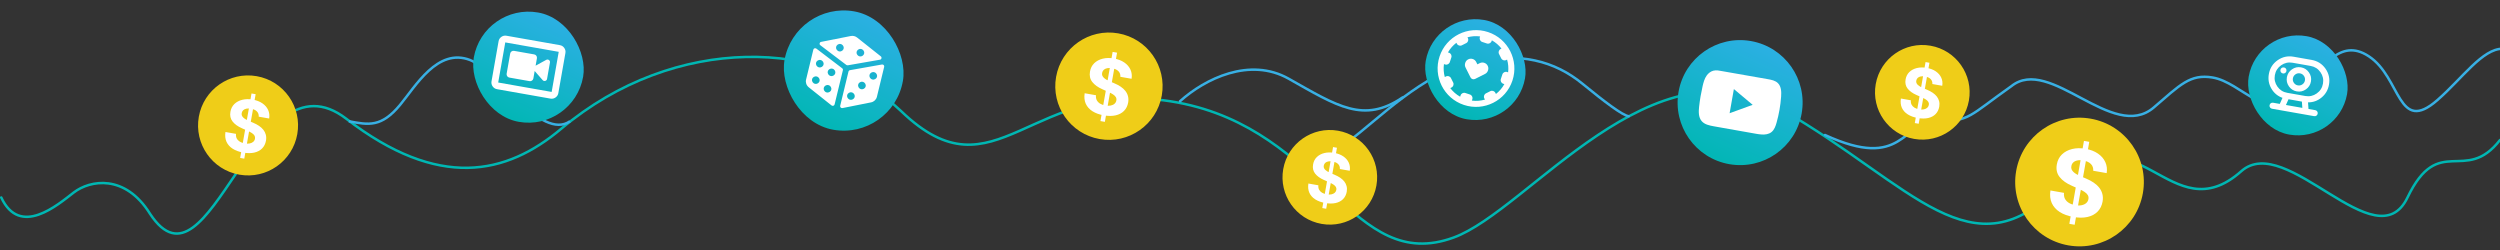 <svg width="1000" height="100" viewBox="0 0 1000 100" fill="none" xmlns="http://www.w3.org/2000/svg">
<rect x="0" y="0" width="1000" height="100" fill="#333333" stroke="none"/>
<g clip-path="url(#clip0_12643_130175)">
<path d="M1000 55.999C986 73.999 975.5 52.999 963 78.999C950.5 104.999 914.5 52.499 896.5 68.499C868.206 93.65 854.709 41.534 824 73.999C789 110.999 765 73.999 713 43.999C661 13.999 611.5 83.999 581.5 94.999C540.867 109.898 530.001 51.999 471 40.999C411.999 29.999 398.5 80.999 360.498 44.499C330.5 15.685 270.194 13.075 224.5 51.499C202.5 69.999 175.5 75.999 138.5 47.499C101.5 18.999 84 121.999 60 85.499C50 69.499 36 71.999 29.5 76.999C23 81.999 8 94.999 0.5 78.999" stroke="#00B7B3" stroke-linecap="round"/>
<path d="M730 54C761.5 68.5 760.569 48.5 775 48.5C788 48.5 787.5 46.5 804.5 34.5C820 22 845.098 57.059 861.5 43C872 34 876 29.5 885 31C896.878 32.98 906.809 49.691 919 37.5C929 27.5 935.708 14.79 947.5 22.5C960.5 31 959 54 975 40C984.963 31.283 993 19.5 1001 19.5" stroke="#38B0E4" stroke-linecap="round"/>
<path d="M520 66.001C523.833 65.334 529.9 63.7 539.5 56.501C551.5 47.501 569 29.5 588.5 25C608 20.5 622 24.5 633 33.501C641.8 40.7 649 46.167 651.5 46.5" stroke="#38B0E4" stroke-linecap="round"/>
<path d="M472 40.5C482 31.5 499.9 22.699 515.5 31.5C535 42.5 545.5 49.499 561 38.999" stroke="#38B0E4" stroke-linecap="round"/>
<path d="M139.5 48.5C147.5 50 152.5 51 160 42C166.215 34.542 175 19 188 24C198.096 27.883 216.5 56.5 228 48.5" stroke="#38B0E4"/>
<circle cx="768.93" cy="36.924" r="18.925" transform="rotate(10 768.93 36.924)" fill="#EFCD18"/>
<path d="M765.918 49.226L770.22 24.827L771.783 25.103L767.481 49.501L765.918 49.226ZM772.946 33.612C773.005 32.829 772.784 32.174 772.28 31.647C771.777 31.119 771.03 30.768 770.039 30.593C769.365 30.474 768.78 30.469 768.282 30.578C767.786 30.681 767.385 30.875 767.079 31.162C766.779 31.45 766.592 31.803 766.518 32.223C766.444 32.57 766.463 32.888 766.576 33.176C766.696 33.466 766.881 33.731 767.134 33.972C767.387 34.207 767.689 34.427 768.039 34.633C768.39 34.833 768.771 35.018 769.18 35.188L770.859 35.917C771.677 36.257 772.414 36.649 773.069 37.092C773.725 37.536 774.272 38.035 774.712 38.591C775.151 39.146 775.458 39.764 775.633 40.444C775.814 41.124 775.836 41.871 775.699 42.686C775.482 43.879 774.995 44.861 774.237 45.632C773.486 46.397 772.502 46.921 771.286 47.205C770.078 47.483 768.679 47.482 767.091 47.202C765.515 46.924 764.185 46.441 763.101 45.752C762.023 45.064 761.241 44.188 760.753 43.126C760.273 42.059 760.141 40.821 760.357 39.411L764.35 40.115C764.28 40.777 764.371 41.357 764.624 41.853C764.884 42.345 765.275 42.751 765.794 43.072C766.322 43.388 766.941 43.608 767.653 43.734C768.352 43.857 768.977 43.862 769.527 43.75C770.084 43.638 770.537 43.427 770.887 43.115C771.237 42.803 771.453 42.412 771.536 41.942C771.613 41.504 771.548 41.112 771.34 40.767C771.139 40.424 770.809 40.104 770.35 39.807C769.898 39.511 769.331 39.214 768.65 38.917L766.618 38.009C765.043 37.318 763.854 36.463 763.051 35.444C762.248 34.425 761.977 33.194 762.238 31.753C762.44 30.57 762.937 29.593 763.728 28.822C764.525 28.052 765.527 27.517 766.732 27.219C767.938 26.921 769.253 26.897 770.676 27.148C772.124 27.403 773.345 27.874 774.338 28.56C775.337 29.247 776.061 30.086 776.508 31.075C776.956 32.065 777.087 33.143 776.901 34.309L772.946 33.612Z" fill="white"/>
<rect x="317.98" y="0.371" width="48.084" height="48.084" rx="24.042" transform="rotate(10 317.98 0.371)" fill="url(#paint0_linear_12643_130175)"/>
<rect x="902.938" y="11" width="39.972" height="39.972" rx="19.986" transform="rotate(10 902.938 11)" fill="url(#paint1_linear_12643_130175)"/>
<mask id="mask0_12643_130175" style="mask-type:alpha" maskUnits="userSpaceOnUse" x="902" y="17" width="35" height="35">
<rect x="907.258" y="17.174" width="29.313" height="29.313" transform="rotate(10 907.258 17.174)" fill="#D9D9D9"/>
</mask>
<g mask="url(#mask0_12643_130175)">
<path d="M914.38 41.995L920.936 43.151L920.759 40.639L915.406 39.695L914.38 41.995ZM914.898 37.125L922.115 38.398C923.779 38.691 925.301 38.355 926.68 37.389C928.06 36.423 928.896 35.108 929.189 33.444C929.483 31.78 929.147 30.259 928.181 28.879C927.215 27.5 925.9 26.663 924.236 26.37L917.019 25.097C915.355 24.804 913.833 25.14 912.454 26.106C911.074 27.072 910.238 28.387 909.944 30.051C909.651 31.715 909.987 33.236 910.953 34.616C911.919 35.996 913.234 36.832 914.898 37.125ZM919.143 34.153C918.481 34.037 917.956 33.701 917.568 33.147C917.18 32.593 917.045 31.985 917.161 31.323C917.278 30.662 917.613 30.137 918.168 29.749C918.722 29.361 919.33 29.225 919.991 29.342C920.653 29.459 921.177 29.794 921.566 30.348C921.954 30.902 922.089 31.51 921.973 32.172C921.856 32.833 921.521 33.358 920.966 33.746C920.412 34.134 919.804 34.27 919.143 34.153ZM913.164 29.378C913.504 29.438 913.81 29.373 914.082 29.184C914.353 28.994 914.518 28.728 914.578 28.388C914.639 28.047 914.574 27.741 914.384 27.47C914.194 27.198 913.929 27.033 913.588 26.973C913.247 26.913 912.941 26.977 912.67 27.167C912.399 27.357 912.233 27.623 912.173 27.963C912.113 28.304 912.178 28.61 912.368 28.881C912.557 29.153 912.823 29.318 913.164 29.378ZM908.814 43.494C908.473 43.434 908.208 43.268 908.018 42.997C907.828 42.726 907.763 42.42 907.824 42.079C907.884 41.738 908.049 41.473 908.32 41.283C908.592 41.093 908.898 41.028 909.238 41.088L911.915 41.56L912.992 39.146C911.067 38.455 909.585 37.217 908.546 35.432C907.507 33.647 907.171 31.712 907.539 29.627C907.952 27.281 909.12 25.436 911.042 24.09C912.964 22.744 915.098 22.278 917.443 22.692L924.66 23.964C927.006 24.378 928.851 25.546 930.197 27.467C931.543 29.389 932.009 31.523 931.595 33.868C931.227 35.953 930.25 37.657 928.663 38.979C927.076 40.301 925.26 40.958 923.216 40.948L923.402 43.586L926.078 44.058C926.419 44.118 926.684 44.283 926.874 44.554C927.064 44.826 927.129 45.132 927.069 45.472C927.009 45.813 926.843 46.079 926.572 46.269C926.3 46.458 925.994 46.523 925.654 46.463L908.814 43.494ZM918.719 36.559C920.042 36.792 921.257 36.521 922.366 35.745C923.474 34.969 924.145 33.919 924.378 32.596C924.612 31.273 924.34 30.057 923.564 28.949C922.788 27.84 921.738 27.17 920.415 26.936C919.092 26.703 917.877 26.974 916.768 27.75C915.66 28.527 914.989 29.576 914.756 30.899C914.522 32.222 914.794 33.438 915.57 34.546C916.346 35.655 917.396 36.326 918.719 36.559Z" fill="white"/>
</g>
<circle cx="831.81" cy="72.808" r="25.731" transform="rotate(10 831.81 72.808)" fill="#EFCD18"/>
<path d="M827.734 89.53L833.584 56.358L835.709 56.732L829.86 89.905L827.734 89.53ZM837.29 68.301C837.37 67.237 837.069 66.347 836.385 65.629C835.701 64.912 834.685 64.435 833.337 64.197C832.421 64.035 831.625 64.029 830.949 64.177C830.274 64.316 829.729 64.581 829.313 64.97C828.905 65.362 828.651 65.843 828.551 66.413C828.45 66.885 828.476 67.317 828.629 67.709C828.791 68.103 829.044 68.464 829.387 68.791C829.732 69.111 830.142 69.41 830.618 69.69C831.096 69.961 831.613 70.213 832.169 70.444L834.452 71.435C835.564 71.898 836.566 72.431 837.457 73.034C838.349 73.636 839.093 74.315 839.69 75.071C840.287 75.826 840.705 76.666 840.943 77.59C841.189 78.515 841.22 79.531 841.033 80.639C840.738 82.261 840.075 83.596 839.044 84.644C838.024 85.684 836.687 86.397 835.033 86.782C833.39 87.16 831.488 87.159 829.329 86.778C827.186 86.401 825.378 85.743 823.904 84.806C822.439 83.871 821.375 82.681 820.712 81.237C820.06 79.786 819.88 78.102 820.174 76.186L825.603 77.143C825.507 78.043 825.63 78.831 825.975 79.507C826.329 80.175 826.859 80.727 827.566 81.163C828.283 81.593 829.126 81.892 830.093 82.063C831.043 82.231 831.893 82.238 832.641 82.085C833.398 81.933 834.015 81.646 834.49 81.222C834.966 80.798 835.26 80.266 835.373 79.627C835.478 79.031 835.389 78.499 835.107 78.03C834.833 77.563 834.384 77.128 833.76 76.724C833.145 76.322 832.375 75.919 831.448 75.515L828.687 74.279C826.545 73.341 824.929 72.178 823.837 70.792C822.745 69.406 822.377 67.733 822.731 65.774C823.006 64.166 823.681 62.837 824.756 61.789C825.841 60.742 827.202 60.016 828.842 59.61C830.481 59.204 832.268 59.172 834.203 59.513C836.173 59.86 837.832 60.5 839.182 61.433C840.541 62.367 841.524 63.507 842.133 64.853C842.742 66.198 842.92 67.664 842.667 69.249L837.29 68.301Z" fill="white"/>
<circle cx="443.576" cy="34.48" r="21.466" transform="rotate(10 443.576 34.48)" fill="#EFCD18"/>
<path d="M440.173 48.432L445.052 20.758L446.825 21.071L441.946 48.745L440.173 48.432ZM448.144 30.722C448.211 29.834 447.96 29.092 447.389 28.493C446.818 27.895 445.971 27.496 444.847 27.298C444.083 27.163 443.419 27.158 442.854 27.281C442.291 27.397 441.836 27.618 441.489 27.943C441.149 28.27 440.937 28.671 440.854 29.146C440.769 29.54 440.791 29.901 440.919 30.228C441.054 30.557 441.265 30.858 441.551 31.131C441.839 31.397 442.181 31.647 442.578 31.881C442.977 32.107 443.408 32.317 443.872 32.51L445.777 33.336C446.705 33.723 447.54 34.167 448.284 34.67C449.027 35.172 449.648 35.739 450.147 36.369C450.645 37 450.993 37.7 451.192 38.471C451.397 39.243 451.422 40.09 451.267 41.014C451.021 42.368 450.468 43.481 449.608 44.355C448.756 45.223 447.641 45.818 446.261 46.139C444.891 46.455 443.304 46.454 441.503 46.136C439.715 45.821 438.207 45.273 436.978 44.491C435.755 43.711 434.868 42.718 434.315 41.514C433.77 40.303 433.62 38.898 433.865 37.299L438.395 38.098C438.314 38.849 438.418 39.506 438.705 40.07C439 40.627 439.443 41.088 440.032 41.452C440.631 41.81 441.333 42.06 442.14 42.203C442.933 42.342 443.642 42.349 444.266 42.221C444.898 42.094 445.412 41.854 445.809 41.501C446.205 41.147 446.451 40.704 446.545 40.17C446.633 39.673 446.559 39.229 446.323 38.838C446.094 38.449 445.72 38.086 445.2 37.749C444.687 37.413 444.044 37.077 443.271 36.74L440.967 35.709C439.181 34.926 437.832 33.956 436.921 32.8C436.01 31.644 435.703 30.248 435.999 28.614C436.228 27.272 436.791 26.164 437.688 25.289C438.593 24.416 439.729 23.81 441.096 23.471C442.464 23.133 443.955 23.106 445.569 23.39C447.212 23.68 448.597 24.214 449.723 24.992C450.856 25.772 451.677 26.723 452.185 27.845C452.693 28.968 452.841 30.19 452.63 31.513L448.144 30.722Z" fill="white"/>
<circle cx="531.93" cy="70.924" r="18.925" transform="rotate(10 531.93 70.924)" fill="#EFCD18"/>
<path d="M528.918 83.226L533.22 58.827L534.783 59.103L530.481 83.501L528.918 83.226ZM535.946 67.612C536.005 66.829 535.784 66.174 535.28 65.647C534.777 65.119 534.03 64.768 533.039 64.593C532.365 64.474 531.78 64.469 531.282 64.578C530.786 64.681 530.385 64.875 530.079 65.162C529.779 65.45 529.592 65.803 529.518 66.223C529.444 66.57 529.463 66.888 529.576 67.176C529.696 67.466 529.881 67.731 530.134 67.972C530.387 68.207 530.689 68.427 531.039 68.633C531.39 68.833 531.771 69.018 532.18 69.188L533.859 69.917C534.677 70.257 535.414 70.649 536.069 71.092C536.725 71.536 537.272 72.035 537.712 72.591C538.151 73.146 538.458 73.764 538.633 74.444C538.814 75.124 538.836 75.871 538.699 76.686C538.482 77.879 537.995 78.861 537.237 79.632C536.486 80.397 535.502 80.921 534.286 81.205C533.078 81.483 531.679 81.482 530.091 81.202C528.515 80.924 527.185 80.441 526.101 79.751C525.023 79.064 524.241 78.189 523.753 77.126C523.273 76.059 523.141 74.82 523.357 73.411L527.35 74.115C527.28 74.777 527.371 75.357 527.624 75.853C527.884 76.345 528.275 76.751 528.794 77.072C529.322 77.388 529.941 77.608 530.653 77.734C531.352 77.857 531.977 77.862 532.527 77.75C533.084 77.638 533.537 77.427 533.887 77.115C534.237 76.803 534.453 76.412 534.536 75.942C534.613 75.504 534.548 75.112 534.34 74.767C534.139 74.424 533.809 74.104 533.35 73.807C532.898 73.511 532.331 73.214 531.65 72.917L529.618 72.009C528.043 71.318 526.854 70.463 526.051 69.444C525.248 68.424 524.977 67.194 525.238 65.753C525.44 64.57 525.937 63.593 526.728 62.822C527.525 62.052 528.527 61.517 529.732 61.219C530.938 60.921 532.253 60.897 533.676 61.148C535.124 61.403 536.345 61.874 537.338 62.56C538.337 63.247 539.061 64.086 539.508 65.075C539.956 66.065 540.087 67.143 539.901 68.309L535.946 67.612Z" fill="white"/>
<circle cx="99.223" cy="50.169" r="20" transform="rotate(10 99.223 50.169)" fill="#EFCD18"/>
<path d="M96.06 63.17L100.606 37.386L102.258 37.677L97.712 63.461L96.06 63.17ZM103.487 46.669C103.549 45.843 103.315 45.151 102.783 44.593C102.252 44.035 101.462 43.664 100.414 43.48C99.703 43.354 99.084 43.349 98.558 43.464C98.034 43.572 97.61 43.778 97.286 44.081C96.97 44.385 96.772 44.758 96.694 45.202C96.616 45.569 96.636 45.904 96.755 46.209C96.881 46.516 97.078 46.796 97.344 47.051C97.612 47.299 97.931 47.531 98.301 47.749C98.672 47.96 99.074 48.155 99.506 48.335L101.281 49.105C102.146 49.465 102.924 49.88 103.617 50.348C104.31 50.816 104.888 51.344 105.353 51.931C105.817 52.519 106.141 53.171 106.326 53.889C106.518 54.608 106.541 55.398 106.396 56.259C106.167 57.52 105.652 58.558 104.851 59.372C104.057 60.181 103.018 60.735 101.733 61.034C100.455 61.328 98.978 61.327 97.299 61.031C95.634 60.738 94.228 60.227 93.083 59.499C91.944 58.772 91.117 57.847 90.602 56.724C90.094 55.596 89.955 54.288 90.183 52.798L94.403 53.542C94.328 54.242 94.424 54.854 94.692 55.379C94.967 55.898 95.38 56.328 95.929 56.667C96.486 57.001 97.141 57.234 97.893 57.366C98.632 57.496 99.292 57.502 99.874 57.383C100.462 57.265 100.941 57.042 101.311 56.712C101.681 56.383 101.909 55.97 101.997 55.473C102.078 55.01 102.01 54.596 101.79 54.232C101.577 53.869 101.228 53.53 100.743 53.216C100.265 52.904 99.666 52.59 98.946 52.276L96.8 51.316C95.135 50.587 93.879 49.683 93.03 48.606C92.182 47.529 91.895 46.228 92.171 44.705C92.384 43.455 92.909 42.423 93.745 41.608C94.588 40.794 95.646 40.229 96.92 39.914C98.194 39.599 99.584 39.574 101.088 39.839C102.618 40.109 103.909 40.606 104.958 41.331C106.014 42.057 106.778 42.943 107.251 43.989C107.725 45.035 107.863 46.174 107.667 47.406L103.487 46.669Z" fill="white"/>
<rect x="193.371" y="1.145" width="44.411" height="44.411" rx="22.206" transform="rotate(10 193.371 1.145)" fill="url(#paint2_linear_12643_130175)"/>
<mask id="mask1_12643_130175" style="mask-type:alpha" maskUnits="userSpaceOnUse" x="192" y="8" width="39" height="38">
<rect x="198.176" y="8.004" width="32.568" height="32.568" transform="rotate(10 198.176 8.004)" fill="#D9D9D9"/>
</mask>
<g mask="url(#mask1_12643_130175)">
<path d="M203.761 31.035L211.779 32.449C212.158 32.516 212.498 32.444 212.799 32.233C213.1 32.022 213.284 31.727 213.351 31.349L213.869 28.408L217.054 32.036C217.341 32.362 217.689 32.469 218.099 32.358C218.509 32.246 218.752 31.979 218.826 31.556L219.981 25.008C220.055 24.584 219.919 24.25 219.572 24.005C219.225 23.761 218.86 23.742 218.479 23.951L214.246 26.27L214.765 23.33C214.832 22.951 214.76 22.611 214.549 22.31C214.338 22.009 214.043 21.825 213.664 21.758L205.646 20.344C205.267 20.277 204.927 20.349 204.626 20.561C204.324 20.771 204.14 21.066 204.074 21.445L202.66 29.463C202.593 29.842 202.665 30.182 202.876 30.483C203.087 30.785 203.382 30.969 203.761 31.035ZM198.809 35.674C198.074 35.544 197.491 35.172 197.06 34.556C196.628 33.94 196.478 33.265 196.607 32.53L199.435 16.493C199.565 15.758 199.937 15.175 200.553 14.744C201.169 14.313 201.844 14.162 202.579 14.292L223.961 18.062C224.696 18.192 225.28 18.564 225.711 19.18C226.142 19.796 226.293 20.471 226.163 21.206L223.335 37.243C223.206 37.978 222.833 38.561 222.217 38.992C221.602 39.423 220.926 39.574 220.191 39.444L198.809 35.674ZM199.28 33.001L220.662 36.772L223.49 20.735L202.108 16.964L199.28 33.001Z" fill="white"/>
</g>
<path d="M720.665 45.385C723.062 31.787 713.983 18.821 700.386 16.423C686.788 14.026 673.822 23.105 671.424 36.702C669.027 50.3 678.106 63.266 691.703 65.664C705.301 68.061 718.267 58.982 720.665 45.385Z" fill="url(#paint3_linear_12643_130175)"/>
<path d="M712.448 38.678C712.584 36.774 712.531 34.634 711.189 33.277C710.149 32.224 708.591 31.918 707.134 31.662C704.049 31.121 700.965 30.58 697.881 30.039C694.915 29.519 691.949 28.998 688.985 28.478C687.746 28.261 686.559 27.953 685.312 28.285C684.244 28.572 683.315 29.311 682.68 30.202C681.795 31.442 681.39 32.954 681.047 34.439C680.422 37.142 679.955 39.881 679.647 42.637C679.422 44.648 679.354 46.904 680.669 48.442C681.833 49.806 683.748 50.201 685.515 50.515C691.127 51.509 696.74 52.503 702.354 53.499C703.073 53.626 703.825 53.745 704.573 53.794C706.044 53.893 707.492 53.722 708.608 52.817C709.734 51.904 710.239 50.445 710.632 49.05C711.585 45.667 712.195 42.185 712.448 38.678ZM691.846 45.287L693.55 35.626L701.065 41.932L691.846 45.287Z" fill="white"/>
<rect x="573.797" y="4.484" width="40.325" height="40.325" rx="20.163" transform="rotate(10 573.797 4.484)" fill="url(#paint4_linear_12643_130175)"/>
<path d="M325.334 19.854C325.463 19.325 326.105 19.106 326.546 19.442L336.877 27.31C337.117 27.493 337.227 27.796 337.157 28.084L333.84 41.769C333.71 42.306 333.054 42.522 332.615 42.172L323.492 34.91C322.567 34.174 322.152 32.985 322.425 31.855L325.334 19.854ZM352.784 25.801C353.329 25.705 353.801 26.194 353.672 26.723L350.764 38.724C350.49 39.853 349.576 40.721 348.417 40.952L336.981 43.231C336.431 43.34 335.947 42.848 336.077 42.311L339.394 28.626C339.464 28.338 339.7 28.119 339.997 28.066L352.784 25.801ZM340.782 36.973C339.967 36.741 339.12 37.2 338.891 37.998C338.662 38.796 339.138 39.632 339.953 39.864C340.768 40.096 341.614 39.638 341.843 38.839C342.072 38.041 341.597 37.206 340.782 36.973ZM331.369 34.047C330.545 33.848 329.719 34.34 329.523 35.147C329.327 35.954 329.837 36.77 330.661 36.97C331.484 37.169 332.311 36.677 332.506 35.87C332.702 35.063 332.193 34.247 331.369 34.047ZM326.68 30.59C325.856 30.39 325.03 30.883 324.834 31.689C324.639 32.496 325.148 33.313 325.971 33.513C326.795 33.712 327.621 33.219 327.817 32.413C328.012 31.605 327.503 30.79 326.68 30.59ZM345.184 32.756C344.369 32.524 343.523 32.983 343.294 33.781C343.065 34.579 343.54 35.415 344.355 35.647C345.17 35.88 346.016 35.42 346.245 34.622C346.474 33.824 345.999 32.989 345.184 32.756ZM332.963 27.471C332.139 27.272 331.312 27.765 331.117 28.572C330.921 29.378 331.431 30.195 332.255 30.394C333.078 30.594 333.904 30.101 334.1 29.295C334.296 28.488 333.787 27.671 332.963 27.471ZM328.274 24.015C327.45 23.815 326.624 24.308 326.428 25.114C326.233 25.921 326.742 26.737 327.565 26.937C328.389 27.137 329.215 26.644 329.411 25.837C329.606 25.03 329.097 24.215 328.274 24.015ZM349.722 28.889C348.907 28.657 348.06 29.116 347.831 29.914C347.602 30.712 348.077 31.548 348.893 31.78C349.708 32.012 350.554 31.553 350.782 30.755C351.011 29.957 350.537 29.122 349.722 28.889ZM340.308 14.405C341.205 14.228 342.139 14.454 342.855 15.023L352.336 22.551C352.848 22.958 352.643 23.764 351.998 23.876L339.138 26.121C338.924 26.159 338.704 26.105 338.532 25.974L328.126 18.09C327.605 17.695 327.791 16.884 328.433 16.757L340.308 14.405ZM336.137 17.588C335.297 17.482 334.534 18.064 334.434 18.889C334.333 19.713 334.933 20.468 335.774 20.574C336.614 20.68 337.377 20.098 337.478 19.274C337.578 18.449 336.978 17.695 336.137 17.588ZM344.341 19.577C343.5 19.47 342.737 20.053 342.637 20.877C342.536 21.701 343.137 22.456 343.977 22.562C344.818 22.669 345.58 22.086 345.681 21.262C345.781 20.438 345.181 19.683 344.341 19.577Z" fill="white"/>
</g>
<path d="M595.229 12.829C603.278 15.496 607.641 24.182 604.974 32.231C602.307 40.279 593.62 44.642 585.572 41.975C577.523 39.308 573.161 30.622 575.827 22.573C578.494 14.525 587.181 10.162 595.229 12.829ZM596.636 16.445C596.376 17.228 595.53 17.653 594.747 17.394L592.891 16.779C592.107 16.519 591.682 15.673 591.942 14.889L592.049 14.568C590.324 14.344 588.608 14.477 586.99 14.921L587.149 15.239C587.52 15.976 587.222 16.875 586.484 17.245L584.738 18.123C584 18.493 583.101 18.196 582.731 17.458L582.557 17.112C581.208 18.138 580.052 19.436 579.179 20.958L579.589 21.094C580.372 21.353 580.797 22.199 580.538 22.983L579.923 24.839C579.663 25.622 578.817 26.047 578.033 25.788L577.582 25.638C577.337 27.401 577.466 29.158 577.92 30.812L578.383 30.58C579.12 30.21 580.019 30.507 580.389 31.245L581.267 32.992C581.637 33.73 581.34 34.629 580.602 34.999L580.111 35.246C581.16 36.624 582.492 37.802 584.059 38.681L584.238 38.141C584.497 37.357 585.343 36.932 586.127 37.192L587.983 37.807C588.767 38.067 589.191 38.913 588.932 39.696L588.753 40.236C590.534 40.467 592.306 40.318 593.971 39.838L593.724 39.347C593.354 38.609 593.651 37.711 594.389 37.34L596.136 36.463C596.874 36.092 597.773 36.39 598.143 37.128L598.376 37.59C599.727 36.534 600.88 35.202 601.736 33.642L601.285 33.492C600.501 33.232 600.076 32.386 600.336 31.603L600.951 29.747C601.211 28.963 602.057 28.538 602.84 28.798L603.25 28.934C603.459 27.192 603.306 25.46 602.837 23.832L602.491 24.006C601.753 24.376 600.855 24.078 600.484 23.34L599.607 21.593C599.236 20.856 599.534 19.957 600.272 19.587L600.589 19.427C599.556 18.105 598.259 16.974 596.743 16.123L596.636 16.445Z" fill="white"/>
<path d="M595.083 26.317C594.79 25.731 594.323 25.332 593.684 25.12C593.369 25.016 593.059 24.98 592.754 25.011C592.449 25.043 592.152 25.131 591.863 25.277L590.953 25.735L590.497 24.824C590.352 24.535 590.166 24.287 589.94 24.079C589.714 23.872 589.444 23.716 589.13 23.611C588.49 23.399 587.877 23.441 587.293 23.735C586.708 24.03 586.309 24.498 586.096 25.139C585.988 25.465 585.944 25.782 585.962 26.09C585.98 26.397 586.062 26.696 586.207 26.985L588.195 30.954C588.282 31.128 588.396 31.274 588.537 31.393C588.678 31.512 588.83 31.599 588.992 31.652C589.155 31.706 589.328 31.728 589.513 31.716C589.697 31.705 589.876 31.656 590.049 31.569L594.014 29.572C594.303 29.426 594.546 29.235 594.745 29C594.943 28.764 595.097 28.483 595.205 28.157C595.417 27.516 595.377 26.902 595.083 26.317Z" fill="white"/>
<defs>
<linearGradient id="paint0_linear_12643_130175" x1="370.07" y1="59.511" x2="384.3" y2="7.486" gradientUnits="userSpaceOnUse">
<stop stop-color="#00B7B3"/>
<stop offset="1" stop-color="#2EAFE6"/>
</linearGradient>
<linearGradient id="paint1_linear_12643_130175" x1="946.24" y1="60.163" x2="958.069" y2="16.915" gradientUnits="userSpaceOnUse">
<stop stop-color="#00B7B3"/>
<stop offset="1" stop-color="#2EAFE6"/>
</linearGradient>
<linearGradient id="paint2_linear_12643_130175" x1="241.483" y1="55.768" x2="254.626" y2="7.716" gradientUnits="userSpaceOnUse">
<stop stop-color="#00B7B3"/>
<stop offset="1" stop-color="#2EAFE6"/>
</linearGradient>
<linearGradient id="paint3_linear_12643_130175" x1="718.429" y1="82.051" x2="742.396" y2="31.343" gradientUnits="userSpaceOnUse">
<stop stop-color="#00B7B3"/>
<stop offset="1" stop-color="#2EAFE6"/>
</linearGradient>
<linearGradient id="paint4_linear_12643_130175" x1="617.482" y1="54.082" x2="629.415" y2="10.451" gradientUnits="userSpaceOnUse">
<stop stop-color="#00B7B3"/>
<stop offset="1" stop-color="#2EAFE6"/>
</linearGradient>
<clipPath id="clip0_12643_130175">
<rect width="1000" height="100" fill="white"/>
</clipPath>
</defs>
</svg>

